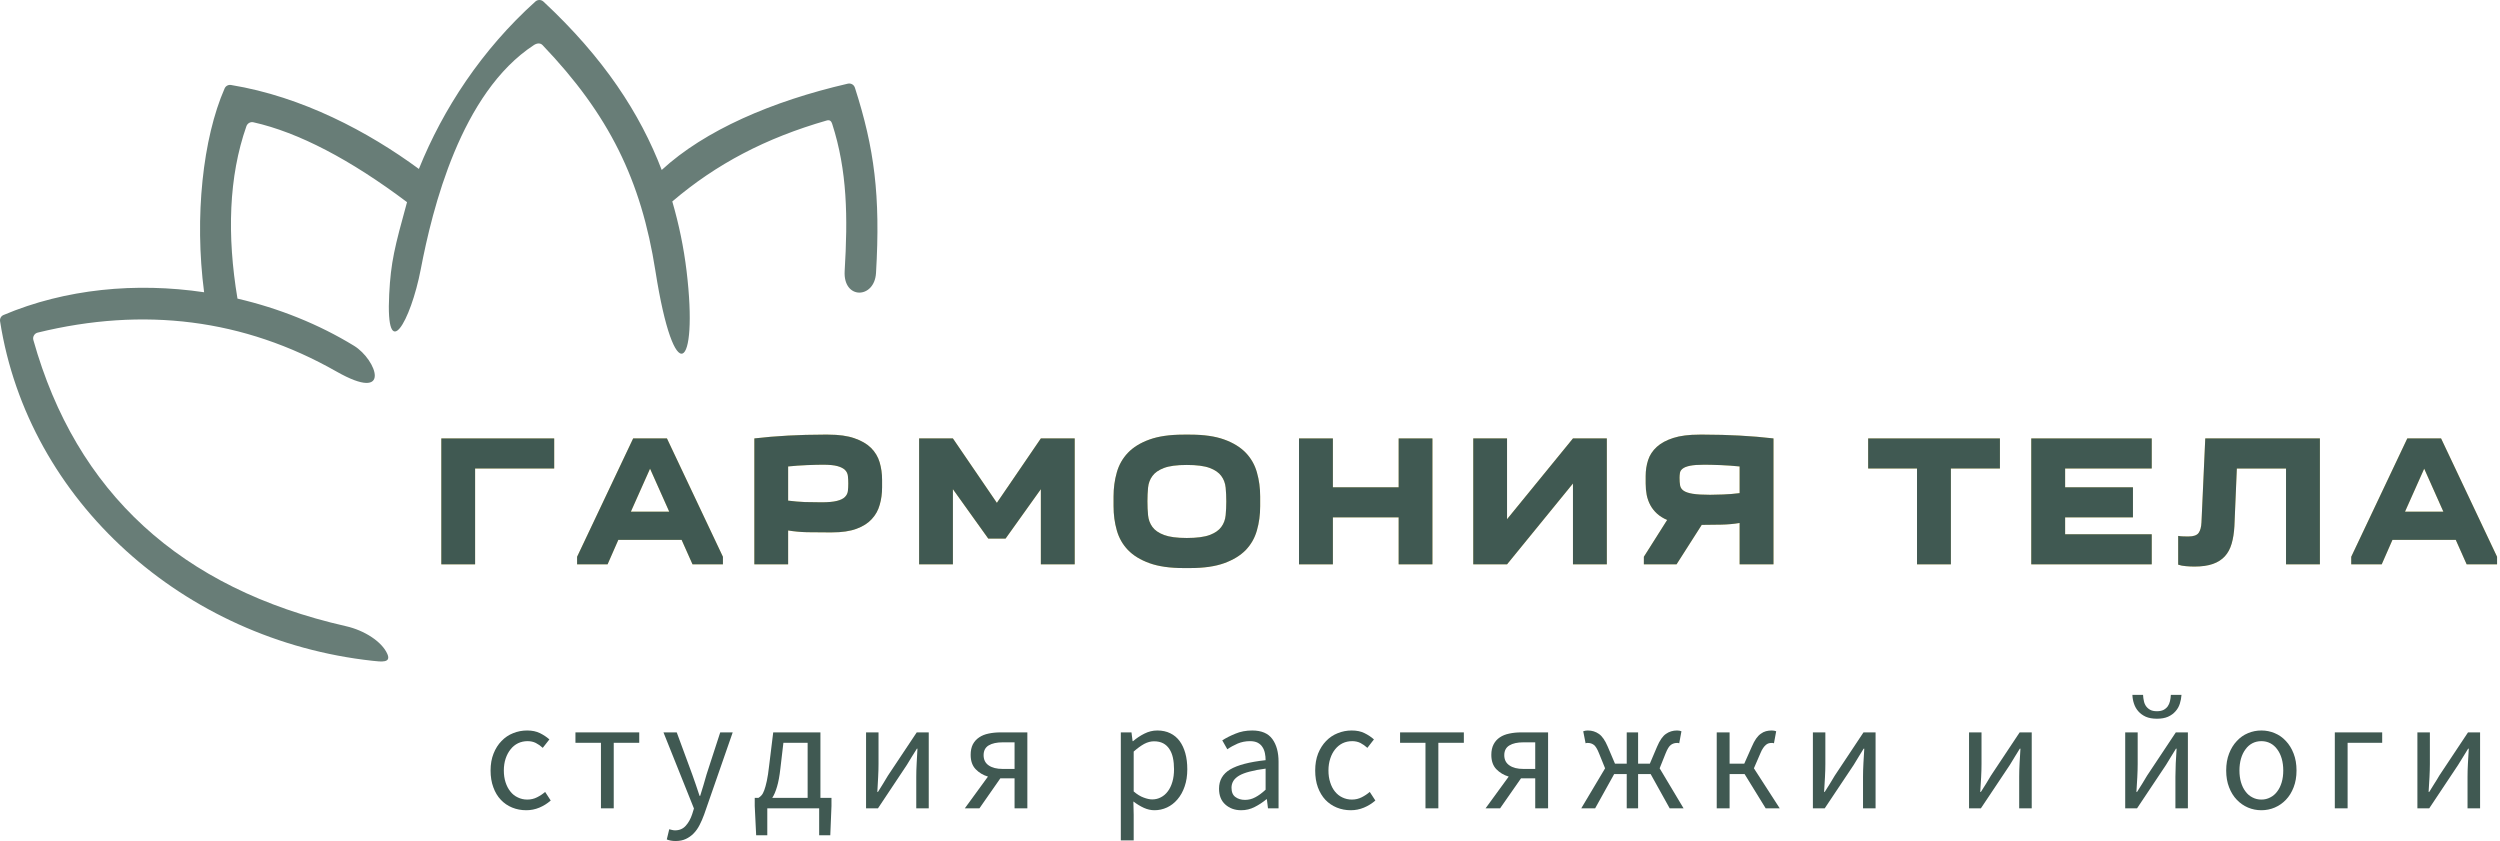 <?xml version="1.0" encoding="UTF-8"?> <svg xmlns="http://www.w3.org/2000/svg" width="217" height="73" viewBox="0 0 217 73" fill="none"><path d="M48.105 38.055V40.666H41.239V48.985H38.306V38.055H48.105Z" fill="#FFE385"></path><path d="M52.737 48.985H50.092V48.328L54.958 38.055H57.891L62.749 48.328V48.985H60.111L59.165 46.861H53.67L52.737 48.985ZM54.759 44.414H58.09L56.424 40.68L54.759 44.414Z" fill="#FFE385"></path><path d="M76.565 41.646V42.297C76.565 42.841 76.496 43.348 76.359 43.818C76.227 44.294 75.996 44.707 75.667 45.059C75.343 45.415 74.9 45.696 74.338 45.902C73.78 46.107 73.077 46.21 72.227 46.21H71.768C71.183 46.21 70.61 46.206 70.048 46.196C69.49 46.182 68.944 46.132 68.41 46.045V48.985H65.477V38.055C66.409 37.946 67.389 37.863 68.417 37.808C69.445 37.754 70.454 37.726 71.446 37.726H71.898C72.812 37.726 73.568 37.831 74.166 38.041C74.765 38.247 75.244 38.526 75.605 38.877C75.962 39.234 76.211 39.65 76.352 40.125C76.494 40.604 76.565 41.111 76.565 41.646ZM71.315 43.599C71.891 43.599 72.336 43.558 72.652 43.476C72.967 43.398 73.198 43.284 73.344 43.133C73.49 42.987 73.574 42.815 73.597 42.619C73.62 42.427 73.632 42.21 73.632 41.968C73.632 41.73 73.62 41.511 73.597 41.31C73.574 41.109 73.492 40.938 73.351 40.796C73.209 40.655 72.992 40.543 72.7 40.461C72.407 40.378 71.982 40.337 71.425 40.337C71.078 40.337 70.625 40.349 70.068 40.371C69.506 40.394 68.954 40.433 68.41 40.488V43.455C68.921 43.519 69.406 43.56 69.863 43.578C70.32 43.592 70.804 43.599 71.315 43.599Z" fill="#FFE385"></path><path d="M87.282 46.751H85.781L82.712 42.461V48.985H79.779V38.055H82.712L86.528 43.647L90.346 38.055H93.285V48.985H90.346V42.461L87.282 46.751Z" fill="#FFE385"></path><path d="M96.657 43.942V43.092C96.657 42.356 96.751 41.662 96.938 41.009C97.121 40.355 97.443 39.787 97.904 39.302C98.366 38.818 98.989 38.434 99.775 38.151C100.556 37.868 101.541 37.726 102.729 37.726H103.311C104.499 37.726 105.483 37.868 106.264 38.151C107.046 38.434 107.669 38.818 108.135 39.302C108.597 39.787 108.919 40.355 109.101 41.009C109.289 41.662 109.383 42.356 109.383 43.092V43.942C109.383 44.682 109.289 45.379 109.101 46.032C108.919 46.685 108.597 47.254 108.135 47.738C107.669 48.218 107.046 48.599 106.264 48.883C105.483 49.166 104.499 49.307 103.311 49.307H102.729C101.541 49.307 100.556 49.166 99.775 48.883C98.989 48.599 98.366 48.218 97.904 47.738C97.443 47.254 97.121 46.685 96.938 46.032C96.751 45.379 96.657 44.682 96.657 43.942ZM99.597 43.517C99.597 43.932 99.615 44.332 99.651 44.716C99.688 45.104 99.814 45.445 100.028 45.737C100.239 46.03 100.574 46.263 101.036 46.436C101.497 46.609 102.157 46.697 103.016 46.697C103.875 46.697 104.538 46.61 105.004 46.436C105.465 46.263 105.801 46.029 106.011 45.737C106.226 45.445 106.351 45.105 106.388 44.716C106.424 44.332 106.443 43.932 106.443 43.517C106.443 43.106 106.424 42.711 106.388 42.331C106.351 41.947 106.226 41.609 106.011 41.317C105.801 41.025 105.465 40.792 105.004 40.618C104.538 40.444 103.875 40.358 103.016 40.358C102.157 40.358 101.497 40.444 101.036 40.618C100.574 40.792 100.239 41.025 100.028 41.317C99.814 41.609 99.688 41.947 99.651 42.331C99.615 42.711 99.597 43.106 99.597 43.517Z" fill="#FFE385"></path><path d="M112.754 38.055H115.694V42.297H121.402V38.055H124.335V48.985H121.402V44.908H115.694V48.985H112.754V38.055Z" fill="#FFE385"></path><path d="M130.811 45.066L136.533 38.055H139.473V48.985H136.533V41.968L130.811 48.985H127.878V38.055H130.811V45.066Z" fill="#FFE385"></path><path d="M145.524 48.985H142.687V48.328L144.708 45.134C144.361 44.983 144.066 44.798 143.825 44.579C143.587 44.36 143.395 44.115 143.249 43.846C143.103 43.572 142.998 43.277 142.934 42.962C142.874 42.647 142.844 42.315 142.844 41.968V41.317C142.844 40.828 142.915 40.367 143.057 39.933C143.198 39.499 143.45 39.117 143.811 38.788C144.167 38.464 144.645 38.206 145.243 38.014C145.841 37.822 146.597 37.726 147.511 37.726H147.97C148.957 37.726 149.964 37.754 150.992 37.808C152.02 37.863 153.002 37.945 153.939 38.055V48.985H150.999V45.395C150.478 45.481 149.944 45.529 149.396 45.538C148.847 45.552 148.286 45.559 147.71 45.559L145.524 48.985ZM147.936 40.337C147.402 40.337 146.988 40.367 146.696 40.426C146.403 40.486 146.189 40.57 146.051 40.68C145.914 40.789 145.837 40.913 145.819 41.05C145.796 41.187 145.784 41.324 145.784 41.461C145.784 41.726 145.8 41.95 145.832 42.132C145.864 42.32 145.965 42.473 146.134 42.592C146.303 42.711 146.566 42.8 146.922 42.859C147.283 42.918 147.79 42.948 148.443 42.948C148.726 42.948 149.096 42.939 149.553 42.921C150.01 42.907 150.492 42.868 150.999 42.804V40.488C150.455 40.433 149.905 40.394 149.348 40.371C148.786 40.349 148.315 40.337 147.936 40.337Z" fill="#FFE385"></path><path d="M169.337 48.985H166.397V40.666H162.156V38.055H173.593V40.666H169.337V48.985Z" fill="#FFE385"></path><path d="M186.771 38.055V40.666H179.253V42.297H185.14V44.908H179.253V46.374H186.771V48.985H176.313V38.055H186.771Z" fill="#FFE385"></path><path d="M189.964 46.566C190.398 46.566 190.69 46.464 190.841 46.258C190.987 46.052 191.07 45.749 191.088 45.346L191.417 38.055H201.367V48.985H198.427V40.666H194.158L193.946 45.675C193.913 46.251 193.834 46.756 193.706 47.19C193.582 47.624 193.388 47.987 193.123 48.28C192.854 48.576 192.504 48.8 192.075 48.951C191.645 49.102 191.115 49.177 190.485 49.177C190.238 49.177 189.989 49.166 189.738 49.143C189.487 49.125 189.263 49.081 189.066 49.013V46.518C189.199 46.541 189.352 46.555 189.525 46.56C189.699 46.564 189.845 46.566 189.964 46.566Z" fill="#FFE385"></path><path d="M206.733 48.985H204.087V48.328L208.953 38.055H211.886L216.745 48.328V48.985H214.106L213.161 46.861H207.665L206.733 48.985ZM208.754 44.414H212.085L210.42 40.68L208.754 44.414Z" fill="#FFE385"></path><path fill-rule="evenodd" clip-rule="evenodd" d="M47.171 0.139C52.415 5.022 55.563 9.86 57.437 14.753C61.188 11.297 67.026 8.781 73.57 7.267C73.708 7.236 73.839 7.244 73.964 7.314C74.089 7.383 74.166 7.49 74.21 7.625C75.891 12.864 76.436 16.962 76.038 23.696C75.904 25.965 73.166 26.027 73.317 23.517C73.597 18.859 73.55 14.826 72.232 10.746C72.159 10.521 72.032 10.38 71.761 10.458C66.464 11.982 62.169 14.233 58.355 17.487C58.929 19.459 59.349 21.479 59.594 23.517C60.631 32.129 58.538 34.017 56.89 23.517C55.653 15.636 52.872 9.957 47.093 3.915C46.891 3.704 46.591 3.75 46.346 3.909C39.988 8.06 37.525 18.141 36.523 23.367C35.653 27.907 33.465 31.741 33.783 25.538C33.926 22.735 34.251 21.467 35.33 17.546C30.42 13.856 25.913 11.49 21.991 10.613C21.73 10.554 21.474 10.71 21.387 10.959C19.85 15.334 19.698 20.434 20.613 25.919C24.217 26.758 27.669 28.142 30.729 30.014C32.683 31.208 34.093 35.026 29.199 32.245C21.162 27.678 12.483 26.617 3.272 28.87C3.131 28.905 3.021 28.987 2.948 29.113C2.874 29.239 2.857 29.374 2.896 29.514C6.607 42.727 15.652 51.089 30.038 54.355C31.63 54.717 33.158 55.694 33.625 56.772C33.966 57.559 33.091 57.44 32.34 57.358C15.936 55.567 2.438 43.476 0.006 27.885C-0.029 27.656 0.089 27.434 0.303 27.343C5.673 25.069 11.81 24.491 17.717 25.368C16.86 18.819 17.61 11.979 19.495 7.68C19.591 7.46 19.817 7.338 20.053 7.377C26.239 8.392 31.968 11.437 36.359 14.664C38.463 9.438 41.831 4.31 46.471 0.133C46.671 -0.047 46.974 -0.044 47.171 0.139Z" fill="#687D77"></path><path d="M48.105 38.055V40.666H41.239V48.985H38.306V38.055H48.105Z" fill="#405952"></path><path d="M52.737 48.985H50.092V48.328L54.958 38.055H57.891L62.749 48.328V48.985H60.111L59.165 46.861H53.67L52.737 48.985ZM54.759 44.414H58.09L56.424 40.68L54.759 44.414Z" fill="#405952"></path><path d="M76.565 41.646V42.297C76.565 42.841 76.496 43.348 76.359 43.818C76.227 44.294 75.996 44.707 75.667 45.059C75.343 45.415 74.9 45.696 74.338 45.902C73.78 46.107 73.077 46.21 72.227 46.21H71.768C71.183 46.21 70.61 46.206 70.048 46.196C69.49 46.182 68.944 46.132 68.41 46.045V48.985H65.477V38.055C66.409 37.946 67.389 37.863 68.417 37.808C69.445 37.754 70.454 37.726 71.446 37.726H71.898C72.812 37.726 73.568 37.831 74.166 38.041C74.765 38.247 75.244 38.526 75.605 38.877C75.962 39.234 76.211 39.65 76.352 40.125C76.494 40.604 76.565 41.111 76.565 41.646ZM71.315 43.599C71.891 43.599 72.336 43.558 72.652 43.476C72.967 43.398 73.198 43.284 73.344 43.133C73.49 42.987 73.574 42.815 73.597 42.619C73.62 42.427 73.632 42.21 73.632 41.968C73.632 41.73 73.62 41.511 73.597 41.31C73.574 41.109 73.492 40.938 73.351 40.796C73.209 40.655 72.992 40.543 72.7 40.461C72.407 40.378 71.982 40.337 71.425 40.337C71.078 40.337 70.625 40.349 70.068 40.371C69.506 40.394 68.954 40.433 68.41 40.488V43.455C68.921 43.519 69.406 43.56 69.863 43.578C70.32 43.592 70.804 43.599 71.315 43.599Z" fill="#405952"></path><path d="M87.282 46.751H85.781L82.712 42.461V48.985H79.779V38.055H82.712L86.528 43.647L90.346 38.055H93.285V48.985H90.346V42.461L87.282 46.751Z" fill="#405952"></path><path d="M96.657 43.942V43.092C96.657 42.356 96.751 41.662 96.938 41.009C97.121 40.355 97.443 39.787 97.904 39.302C98.366 38.818 98.989 38.434 99.775 38.151C100.556 37.868 101.541 37.726 102.729 37.726H103.311C104.499 37.726 105.483 37.868 106.264 38.151C107.046 38.434 107.669 38.818 108.135 39.302C108.597 39.787 108.919 40.355 109.101 41.009C109.289 41.662 109.383 42.356 109.383 43.092V43.942C109.383 44.682 109.289 45.379 109.101 46.032C108.919 46.685 108.597 47.254 108.135 47.738C107.669 48.218 107.046 48.599 106.264 48.883C105.483 49.166 104.499 49.307 103.311 49.307H102.729C101.541 49.307 100.556 49.166 99.775 48.883C98.989 48.599 98.366 48.218 97.904 47.738C97.443 47.254 97.121 46.685 96.938 46.032C96.751 45.379 96.657 44.682 96.657 43.942ZM99.597 43.517C99.597 43.932 99.615 44.332 99.651 44.716C99.688 45.104 99.814 45.445 100.028 45.737C100.239 46.03 100.574 46.263 101.036 46.436C101.497 46.609 102.157 46.697 103.016 46.697C103.875 46.697 104.538 46.61 105.004 46.436C105.465 46.263 105.801 46.029 106.011 45.737C106.226 45.445 106.351 45.105 106.388 44.716C106.424 44.332 106.443 43.932 106.443 43.517C106.443 43.106 106.424 42.711 106.388 42.331C106.351 41.947 106.226 41.609 106.011 41.317C105.801 41.025 105.465 40.792 105.004 40.618C104.538 40.444 103.875 40.358 103.016 40.358C102.157 40.358 101.497 40.444 101.036 40.618C100.574 40.792 100.239 41.025 100.028 41.317C99.814 41.609 99.688 41.947 99.651 42.331C99.615 42.711 99.597 43.106 99.597 43.517Z" fill="#405952"></path><path d="M112.754 38.055H115.694V42.297H121.402V38.055H124.335V48.985H121.402V44.908H115.694V48.985H112.754V38.055Z" fill="#405952"></path><path d="M130.811 45.066L136.533 38.055H139.473V48.985H136.533V41.968L130.811 48.985H127.878V38.055H130.811V45.066Z" fill="#405952"></path><path d="M145.524 48.985H142.687V48.328L144.708 45.134C144.361 44.983 144.066 44.798 143.825 44.579C143.587 44.36 143.395 44.115 143.249 43.846C143.103 43.572 142.998 43.277 142.934 42.962C142.874 42.647 142.844 42.315 142.844 41.968V41.317C142.844 40.828 142.915 40.367 143.057 39.933C143.198 39.499 143.45 39.117 143.811 38.788C144.167 38.464 144.645 38.206 145.243 38.014C145.841 37.822 146.597 37.726 147.511 37.726H147.97C148.957 37.726 149.964 37.754 150.992 37.808C152.02 37.863 153.002 37.945 153.939 38.055V48.985H150.999V45.395C150.478 45.481 149.944 45.529 149.396 45.538C148.847 45.552 148.286 45.559 147.71 45.559L145.524 48.985ZM147.936 40.337C147.402 40.337 146.988 40.367 146.696 40.426C146.403 40.486 146.189 40.57 146.051 40.68C145.914 40.789 145.837 40.913 145.819 41.05C145.796 41.187 145.784 41.324 145.784 41.461C145.784 41.726 145.8 41.95 145.832 42.132C145.864 42.32 145.965 42.473 146.134 42.592C146.303 42.711 146.566 42.8 146.922 42.859C147.283 42.918 147.79 42.948 148.443 42.948C148.726 42.948 149.096 42.939 149.553 42.921C150.01 42.907 150.492 42.868 150.999 42.804V40.488C150.455 40.433 149.905 40.394 149.348 40.371C148.786 40.349 148.315 40.337 147.936 40.337Z" fill="#405952"></path><path d="M169.337 48.985H166.397V40.666H162.156V38.055H173.593V40.666H169.337V48.985Z" fill="#405952"></path><path d="M186.771 38.055V40.666H179.253V42.297H185.14V44.908H179.253V46.374H186.771V48.985H176.313V38.055H186.771Z" fill="#405952"></path><path d="M189.964 46.566C190.398 46.566 190.69 46.464 190.841 46.258C190.987 46.052 191.07 45.749 191.088 45.346L191.417 38.055H201.367V48.985H198.427V40.666H194.158L193.946 45.675C193.913 46.251 193.834 46.756 193.706 47.19C193.582 47.624 193.388 47.987 193.123 48.28C192.854 48.576 192.504 48.8 192.075 48.951C191.645 49.102 191.115 49.177 190.485 49.177C190.238 49.177 189.989 49.166 189.738 49.143C189.487 49.125 189.263 49.081 189.066 49.013V46.518C189.199 46.541 189.352 46.555 189.525 46.56C189.699 46.564 189.845 46.566 189.964 46.566Z" fill="#405952"></path><path d="M206.733 48.985H204.087V48.328L208.953 38.055H211.886L216.745 48.328V48.985H214.106L213.161 46.861H207.665L206.733 48.985ZM208.754 44.414H212.085L210.42 40.68L208.754 44.414Z" fill="#405952"></path><path d="M45.679 70.328C45.241 70.328 44.832 70.25 44.453 70.095C44.073 69.939 43.747 69.715 43.473 69.423C43.194 69.131 42.977 68.77 42.822 68.34C42.662 67.911 42.582 67.424 42.582 66.881C42.582 66.328 42.669 65.837 42.842 65.407C43.011 64.978 43.242 64.615 43.534 64.318C43.822 64.016 44.158 63.79 44.542 63.639C44.925 63.484 45.33 63.406 45.755 63.406C46.189 63.406 46.561 63.484 46.872 63.639C47.178 63.79 47.45 63.971 47.687 64.181L47.111 64.914C46.924 64.74 46.723 64.599 46.508 64.489C46.298 64.384 46.061 64.332 45.796 64.332C45.499 64.332 45.225 64.391 44.973 64.51C44.718 64.633 44.501 64.809 44.322 65.037C44.14 65.261 43.996 65.528 43.891 65.839C43.786 66.154 43.733 66.501 43.733 66.881C43.733 67.26 43.783 67.602 43.884 67.909C43.984 68.219 44.124 68.484 44.302 68.703C44.475 68.927 44.69 69.099 44.946 69.217C45.197 69.341 45.471 69.403 45.768 69.403C46.079 69.403 46.362 69.336 46.618 69.204C46.878 69.076 47.111 68.921 47.317 68.738L47.803 69.485C47.507 69.745 47.178 69.951 46.817 70.102C46.456 70.252 46.077 70.328 45.679 70.328Z" fill="#405952"></path><path d="M53.272 70.163H52.162V64.475H49.949V63.571H55.486V64.475H53.272V70.163Z" fill="#405952"></path><path d="M58.645 73C58.494 73 58.354 72.989 58.227 72.966C58.099 72.943 57.982 72.909 57.877 72.863L58.09 71.979C58.163 71.997 58.245 72.018 58.336 72.041C58.428 72.063 58.512 72.075 58.59 72.075C58.974 72.075 59.284 71.942 59.522 71.677C59.764 71.408 59.951 71.07 60.084 70.663L60.234 70.177L57.589 63.571H58.741L60.084 67.216C60.184 67.509 60.291 67.815 60.406 68.135C60.52 68.454 60.625 68.77 60.721 69.08H60.776C60.876 68.779 60.972 68.466 61.064 68.141C61.155 67.817 61.244 67.509 61.331 67.216L62.516 63.571H63.599L61.118 70.704C61 71.029 60.867 71.333 60.721 71.616C60.579 71.895 60.408 72.137 60.207 72.342C60.011 72.543 59.784 72.703 59.529 72.822C59.278 72.941 58.983 73 58.645 73Z" fill="#405952"></path><path d="M71.103 70.163H66.601V72.5H65.635L65.511 69.957V69.252H65.84C65.932 69.197 66.018 69.124 66.1 69.032C66.187 68.936 66.267 68.788 66.34 68.587C66.413 68.391 66.487 68.123 66.56 67.785C66.633 67.452 66.699 67.018 66.758 66.483L67.115 63.571H71.213V69.252H72.172V69.957L72.069 72.5H71.103V70.163ZM67.999 64.475L67.738 66.702C67.665 67.356 67.567 67.886 67.444 68.292C67.325 68.699 67.188 69.019 67.032 69.252H70.103V64.475H67.999Z" fill="#405952"></path><path d="M76.208 70.163H75.174V63.571H76.256V66.312C76.256 66.663 76.245 67.05 76.222 67.47C76.204 67.89 76.181 68.313 76.153 68.738H76.208C76.332 68.532 76.478 68.297 76.647 68.032C76.811 67.772 76.953 67.536 77.072 67.326L79.573 63.571H80.615V70.163H79.532V67.422C79.532 67.07 79.543 66.684 79.566 66.264C79.589 65.844 79.612 65.416 79.635 64.982H79.587C79.459 65.188 79.31 65.425 79.141 65.695C78.977 65.96 78.835 66.193 78.716 66.394L76.208 70.163Z" fill="#405952"></path><path d="M89.174 70.163H88.064V67.559H86.844H86.83L85.014 70.163H83.746L85.754 67.408C85.329 67.28 84.973 67.066 84.685 66.764C84.397 66.463 84.253 66.049 84.253 65.524C84.253 65.163 84.317 64.857 84.445 64.606C84.578 64.359 84.76 64.158 84.994 64.002C85.222 63.847 85.494 63.738 85.809 63.674C86.129 63.605 86.474 63.571 86.844 63.571H89.174V70.163ZM87.035 66.743H88.064V64.434H87.035C86.519 64.434 86.113 64.523 85.816 64.701C85.523 64.879 85.377 65.163 85.377 65.551C85.377 65.939 85.523 66.234 85.816 66.435C86.113 66.641 86.519 66.743 87.035 66.743Z" fill="#405952"></path><path d="M98.404 72.945H97.287V63.571H98.213L98.308 64.332H98.35C98.647 64.076 98.973 63.859 99.33 63.68C99.69 63.498 100.065 63.406 100.453 63.406C100.878 63.406 101.253 63.486 101.577 63.646C101.901 63.802 102.173 64.028 102.393 64.325C102.607 64.617 102.772 64.969 102.886 65.38C103 65.791 103.057 66.255 103.057 66.771C103.057 67.333 102.98 67.833 102.824 68.272C102.674 68.71 102.466 69.083 102.201 69.389C101.94 69.695 101.639 69.928 101.296 70.088C100.949 70.248 100.586 70.328 100.207 70.328C99.9 70.328 99.594 70.259 99.288 70.122C98.987 69.985 98.683 69.8 98.377 69.567L98.404 70.718V72.945ZM100.015 69.389C100.289 69.389 100.54 69.327 100.769 69.204C101.001 69.085 101.2 68.913 101.365 68.69C101.534 68.47 101.666 68.196 101.762 67.867C101.858 67.543 101.906 67.178 101.906 66.771C101.906 66.41 101.874 66.079 101.81 65.777C101.746 65.48 101.643 65.227 101.502 65.017C101.365 64.802 101.184 64.635 100.96 64.516C100.741 64.402 100.476 64.345 100.165 64.345C99.887 64.345 99.604 64.421 99.316 64.571C99.032 64.727 98.729 64.948 98.404 65.236V68.697C98.701 68.952 98.991 69.131 99.275 69.231C99.553 69.336 99.8 69.389 100.015 69.389Z" fill="#405952"></path><path d="M107.738 70.328C107.185 70.328 106.726 70.163 106.36 69.834C105.995 69.51 105.812 69.051 105.812 68.457C105.812 67.73 106.132 67.175 106.771 66.791C107.416 66.408 108.444 66.138 109.855 65.983C109.855 65.777 109.835 65.574 109.794 65.373C109.753 65.172 109.682 64.996 109.581 64.845C109.485 64.69 109.348 64.564 109.17 64.469C108.992 64.377 108.768 64.332 108.498 64.332C108.119 64.332 107.761 64.402 107.423 64.544C107.089 64.69 106.792 64.854 106.532 65.037L106.093 64.263C106.404 64.062 106.781 63.87 107.224 63.687C107.667 63.5 108.156 63.406 108.69 63.406C109.494 63.406 110.077 63.653 110.438 64.146C110.799 64.64 110.979 65.298 110.979 66.12V70.163H110.061L109.965 69.375H109.924C109.609 69.64 109.268 69.864 108.903 70.047C108.542 70.234 108.154 70.328 107.738 70.328ZM108.067 69.43C108.382 69.43 108.679 69.355 108.957 69.204C109.241 69.058 109.54 68.838 109.855 68.546V66.716C109.302 66.789 108.839 66.876 108.464 66.977C108.09 67.073 107.786 67.189 107.553 67.326C107.324 67.463 107.158 67.618 107.052 67.792C106.947 67.97 106.895 68.165 106.895 68.374C106.895 68.754 107.009 69.023 107.237 69.183C107.461 69.348 107.738 69.43 108.067 69.43Z" fill="#405952"></path><path d="M117.249 70.328C116.815 70.328 116.409 70.25 116.029 70.095C115.65 69.939 115.321 69.715 115.043 69.423C114.769 69.131 114.552 68.77 114.392 68.34C114.236 67.911 114.159 67.424 114.159 66.881C114.159 66.328 114.243 65.837 114.412 65.407C114.586 64.978 114.817 64.615 115.105 64.318C115.397 64.016 115.735 63.79 116.119 63.639C116.502 63.484 116.907 63.406 117.332 63.406C117.766 63.406 118.136 63.484 118.442 63.639C118.752 63.79 119.024 63.971 119.257 64.181L118.688 64.914C118.496 64.74 118.295 64.599 118.085 64.489C117.871 64.384 117.633 64.332 117.373 64.332C117.071 64.332 116.795 64.391 116.544 64.51C116.292 64.633 116.075 64.809 115.892 65.037C115.71 65.261 115.568 65.528 115.468 65.839C115.363 66.154 115.31 66.501 115.31 66.881C115.31 67.26 115.36 67.602 115.461 67.909C115.557 68.219 115.694 68.484 115.872 68.703C116.05 68.927 116.265 69.099 116.516 69.217C116.772 69.341 117.048 69.403 117.345 69.403C117.651 69.403 117.935 69.336 118.195 69.204C118.451 69.076 118.684 68.921 118.894 68.738L119.381 69.485C119.084 69.745 118.752 69.951 118.387 70.102C118.026 70.252 117.647 70.328 117.249 70.328Z" fill="#405952"></path><path d="M124.849 70.163H123.732V64.475H121.526V63.571H127.062V64.475H124.849V70.163Z" fill="#405952"></path><path d="M134.374 70.163H133.258V67.559H132.038H132.024L130.208 70.163H128.947L130.955 67.408C130.53 67.28 130.172 67.066 129.879 66.764C129.591 66.463 129.447 66.049 129.447 65.524C129.447 65.163 129.514 64.857 129.646 64.606C129.774 64.359 129.954 64.158 130.187 64.002C130.416 63.847 130.69 63.738 131.01 63.674C131.325 63.605 131.668 63.571 132.038 63.571H134.374V70.163ZM132.23 66.743H133.258V64.434H132.23C131.713 64.434 131.309 64.523 131.017 64.701C130.72 64.879 130.571 65.163 130.571 65.551C130.571 65.939 130.72 66.234 131.017 66.435C131.309 66.641 131.713 66.743 132.23 66.743Z" fill="#405952"></path><path d="M138.459 70.163H137.253L139.322 66.689L138.794 65.387C138.644 65.007 138.493 64.763 138.342 64.653C138.191 64.544 138.027 64.489 137.849 64.489C137.803 64.489 137.766 64.489 137.739 64.489C137.712 64.489 137.675 64.498 137.629 64.516L137.424 63.475C137.543 63.429 137.675 63.406 137.821 63.406C138.182 63.406 138.502 63.505 138.781 63.701C139.064 63.893 139.322 64.265 139.555 64.818L140.179 66.284H141.2V63.571H142.187V66.284H143.208L143.831 64.818C144.064 64.265 144.322 63.893 144.606 63.701C144.884 63.505 145.204 63.406 145.565 63.406C145.711 63.406 145.839 63.429 145.949 63.475L145.757 64.516C145.711 64.498 145.675 64.489 145.647 64.489C145.62 64.489 145.583 64.489 145.538 64.489C145.359 64.489 145.193 64.544 145.037 64.653C144.882 64.763 144.729 65.007 144.578 65.387L144.057 66.689L146.134 70.163H144.928L143.276 67.189H142.187V70.163H141.2V67.189H140.11L138.459 70.163Z" fill="#405952"></path><path d="M150.129 70.163H149.012V63.571H150.129V66.284H151.403L152.055 64.818C152.178 64.53 152.303 64.295 152.431 64.112C152.559 63.929 152.696 63.788 152.843 63.687C152.984 63.582 153.133 63.509 153.288 63.468C153.443 63.427 153.61 63.406 153.788 63.406C153.934 63.406 154.062 63.429 154.172 63.475L153.98 64.516C153.934 64.498 153.898 64.489 153.87 64.489C153.843 64.489 153.806 64.489 153.761 64.489C153.669 64.489 153.587 64.5 153.514 64.523C153.437 64.546 153.359 64.59 153.281 64.653C153.203 64.717 153.123 64.809 153.041 64.927C152.959 65.042 152.879 65.195 152.802 65.387L152.239 66.689L154.48 70.163H153.261L151.431 67.189H150.129V70.163Z" fill="#405952"></path><path d="M158.386 70.163H157.359V63.571H158.441V66.312C158.441 66.663 158.43 67.05 158.407 67.47C158.384 67.89 158.359 68.313 158.332 68.738H158.386C158.514 68.532 158.663 68.297 158.832 68.032C158.996 67.772 159.138 67.536 159.257 67.326L161.751 63.571H162.8V70.163H161.71V67.422C161.71 67.07 161.722 66.684 161.744 66.264C161.767 65.844 161.792 65.416 161.82 64.982H161.765C161.641 65.188 161.495 65.425 161.326 65.695C161.157 65.96 161.016 66.193 160.902 66.394L158.386 70.163Z" fill="#405952"></path><path d="M171.941 70.163H170.913V63.571H171.996V66.312C171.996 66.663 171.985 67.05 171.962 67.47C171.939 67.89 171.914 68.313 171.886 68.738H171.941C172.069 68.532 172.218 68.297 172.387 68.032C172.551 67.772 172.693 67.536 172.811 67.326L175.306 63.571H176.354V70.163H175.265V67.422C175.265 67.07 175.276 66.684 175.299 66.264C175.322 65.844 175.347 65.416 175.375 64.982H175.32C175.196 65.188 175.05 65.425 174.881 65.695C174.712 65.96 174.57 66.193 174.456 66.394L171.941 70.163Z" fill="#405952"></path><path d="M185.496 70.163H184.468V63.571H185.551V66.312C185.551 66.663 185.539 67.05 185.517 67.47C185.494 67.89 185.469 68.313 185.441 68.738H185.496C185.624 68.532 185.772 68.297 185.941 68.032C186.106 67.772 186.247 67.536 186.366 67.326L188.861 63.571H189.909V70.163H188.826V67.422C188.826 67.07 188.836 66.684 188.854 66.264C188.877 65.844 188.902 65.416 188.929 64.982H188.874C188.751 65.188 188.605 65.425 188.436 65.695C188.267 65.96 188.125 66.193 188.011 66.394L185.496 70.163ZM187.223 62.385C186.844 62.385 186.522 62.328 186.257 62.214C185.996 62.095 185.779 61.938 185.606 61.741C185.437 61.549 185.311 61.328 185.229 61.076C185.146 60.83 185.101 60.576 185.092 60.316H186.017C186.026 60.503 186.051 60.686 186.092 60.864C186.129 61.038 186.195 61.188 186.291 61.316C186.387 61.444 186.51 61.547 186.661 61.625C186.807 61.698 186.994 61.734 187.223 61.734C187.447 61.734 187.634 61.698 187.785 61.625C187.936 61.547 188.059 61.444 188.155 61.316C188.246 61.188 188.312 61.038 188.354 60.864C188.395 60.686 188.42 60.503 188.429 60.316H189.354C189.336 60.576 189.288 60.83 189.21 61.076C189.132 61.328 189.007 61.549 188.833 61.741C188.664 61.938 188.447 62.095 188.182 62.214C187.922 62.328 187.602 62.385 187.223 62.385Z" fill="#405952"></path><path d="M196.289 70.328C195.878 70.328 195.49 70.25 195.124 70.095C194.759 69.939 194.437 69.715 194.158 69.423C193.875 69.131 193.651 68.77 193.486 68.34C193.317 67.911 193.233 67.424 193.233 66.881C193.233 66.328 193.317 65.837 193.486 65.407C193.651 64.978 193.875 64.615 194.158 64.318C194.437 64.016 194.759 63.79 195.124 63.639C195.49 63.484 195.878 63.406 196.289 63.406C196.696 63.406 197.082 63.484 197.447 63.639C197.813 63.79 198.135 64.016 198.414 64.318C198.697 64.615 198.92 64.978 199.085 65.407C199.254 65.837 199.338 66.328 199.338 66.881C199.338 67.424 199.254 67.911 199.085 68.34C198.92 68.77 198.697 69.131 198.414 69.423C198.135 69.715 197.813 69.939 197.447 70.095C197.082 70.25 196.696 70.328 196.289 70.328ZM196.289 69.403C196.568 69.403 196.824 69.341 197.057 69.217C197.294 69.099 197.495 68.927 197.66 68.703C197.829 68.484 197.959 68.219 198.05 67.909C198.142 67.602 198.187 67.26 198.187 66.881C198.187 66.501 198.142 66.154 198.05 65.839C197.959 65.528 197.829 65.261 197.66 65.037C197.495 64.809 197.294 64.633 197.057 64.51C196.824 64.391 196.568 64.332 196.289 64.332C196.006 64.332 195.748 64.391 195.515 64.51C195.277 64.633 195.076 64.809 194.912 65.037C194.743 65.261 194.612 65.528 194.521 65.839C194.43 66.154 194.384 66.501 194.384 66.881C194.384 67.26 194.43 67.602 194.521 67.909C194.612 68.219 194.743 68.484 194.912 68.703C195.076 68.927 195.277 69.099 195.515 69.217C195.748 69.341 196.006 69.403 196.289 69.403Z" fill="#405952"></path><path d="M203.772 70.163H202.662V63.571H206.774V64.475H203.772V70.163Z" fill="#405952"></path><path d="M210.858 70.163H209.83V63.571H210.913V66.312C210.913 66.663 210.901 67.05 210.879 67.47C210.856 67.89 210.831 68.313 210.803 68.738H210.858C210.986 68.532 211.132 68.297 211.297 68.032C211.466 67.772 211.609 67.536 211.728 67.326L214.223 63.571H215.271V70.163H214.182V67.422C214.182 67.07 214.193 66.684 214.216 66.264C214.239 65.844 214.264 65.416 214.291 64.982H214.236C214.109 65.188 213.962 65.425 213.798 65.695C213.629 65.96 213.485 66.193 213.366 66.394L210.858 70.163Z" fill="#405952"></path></svg> 